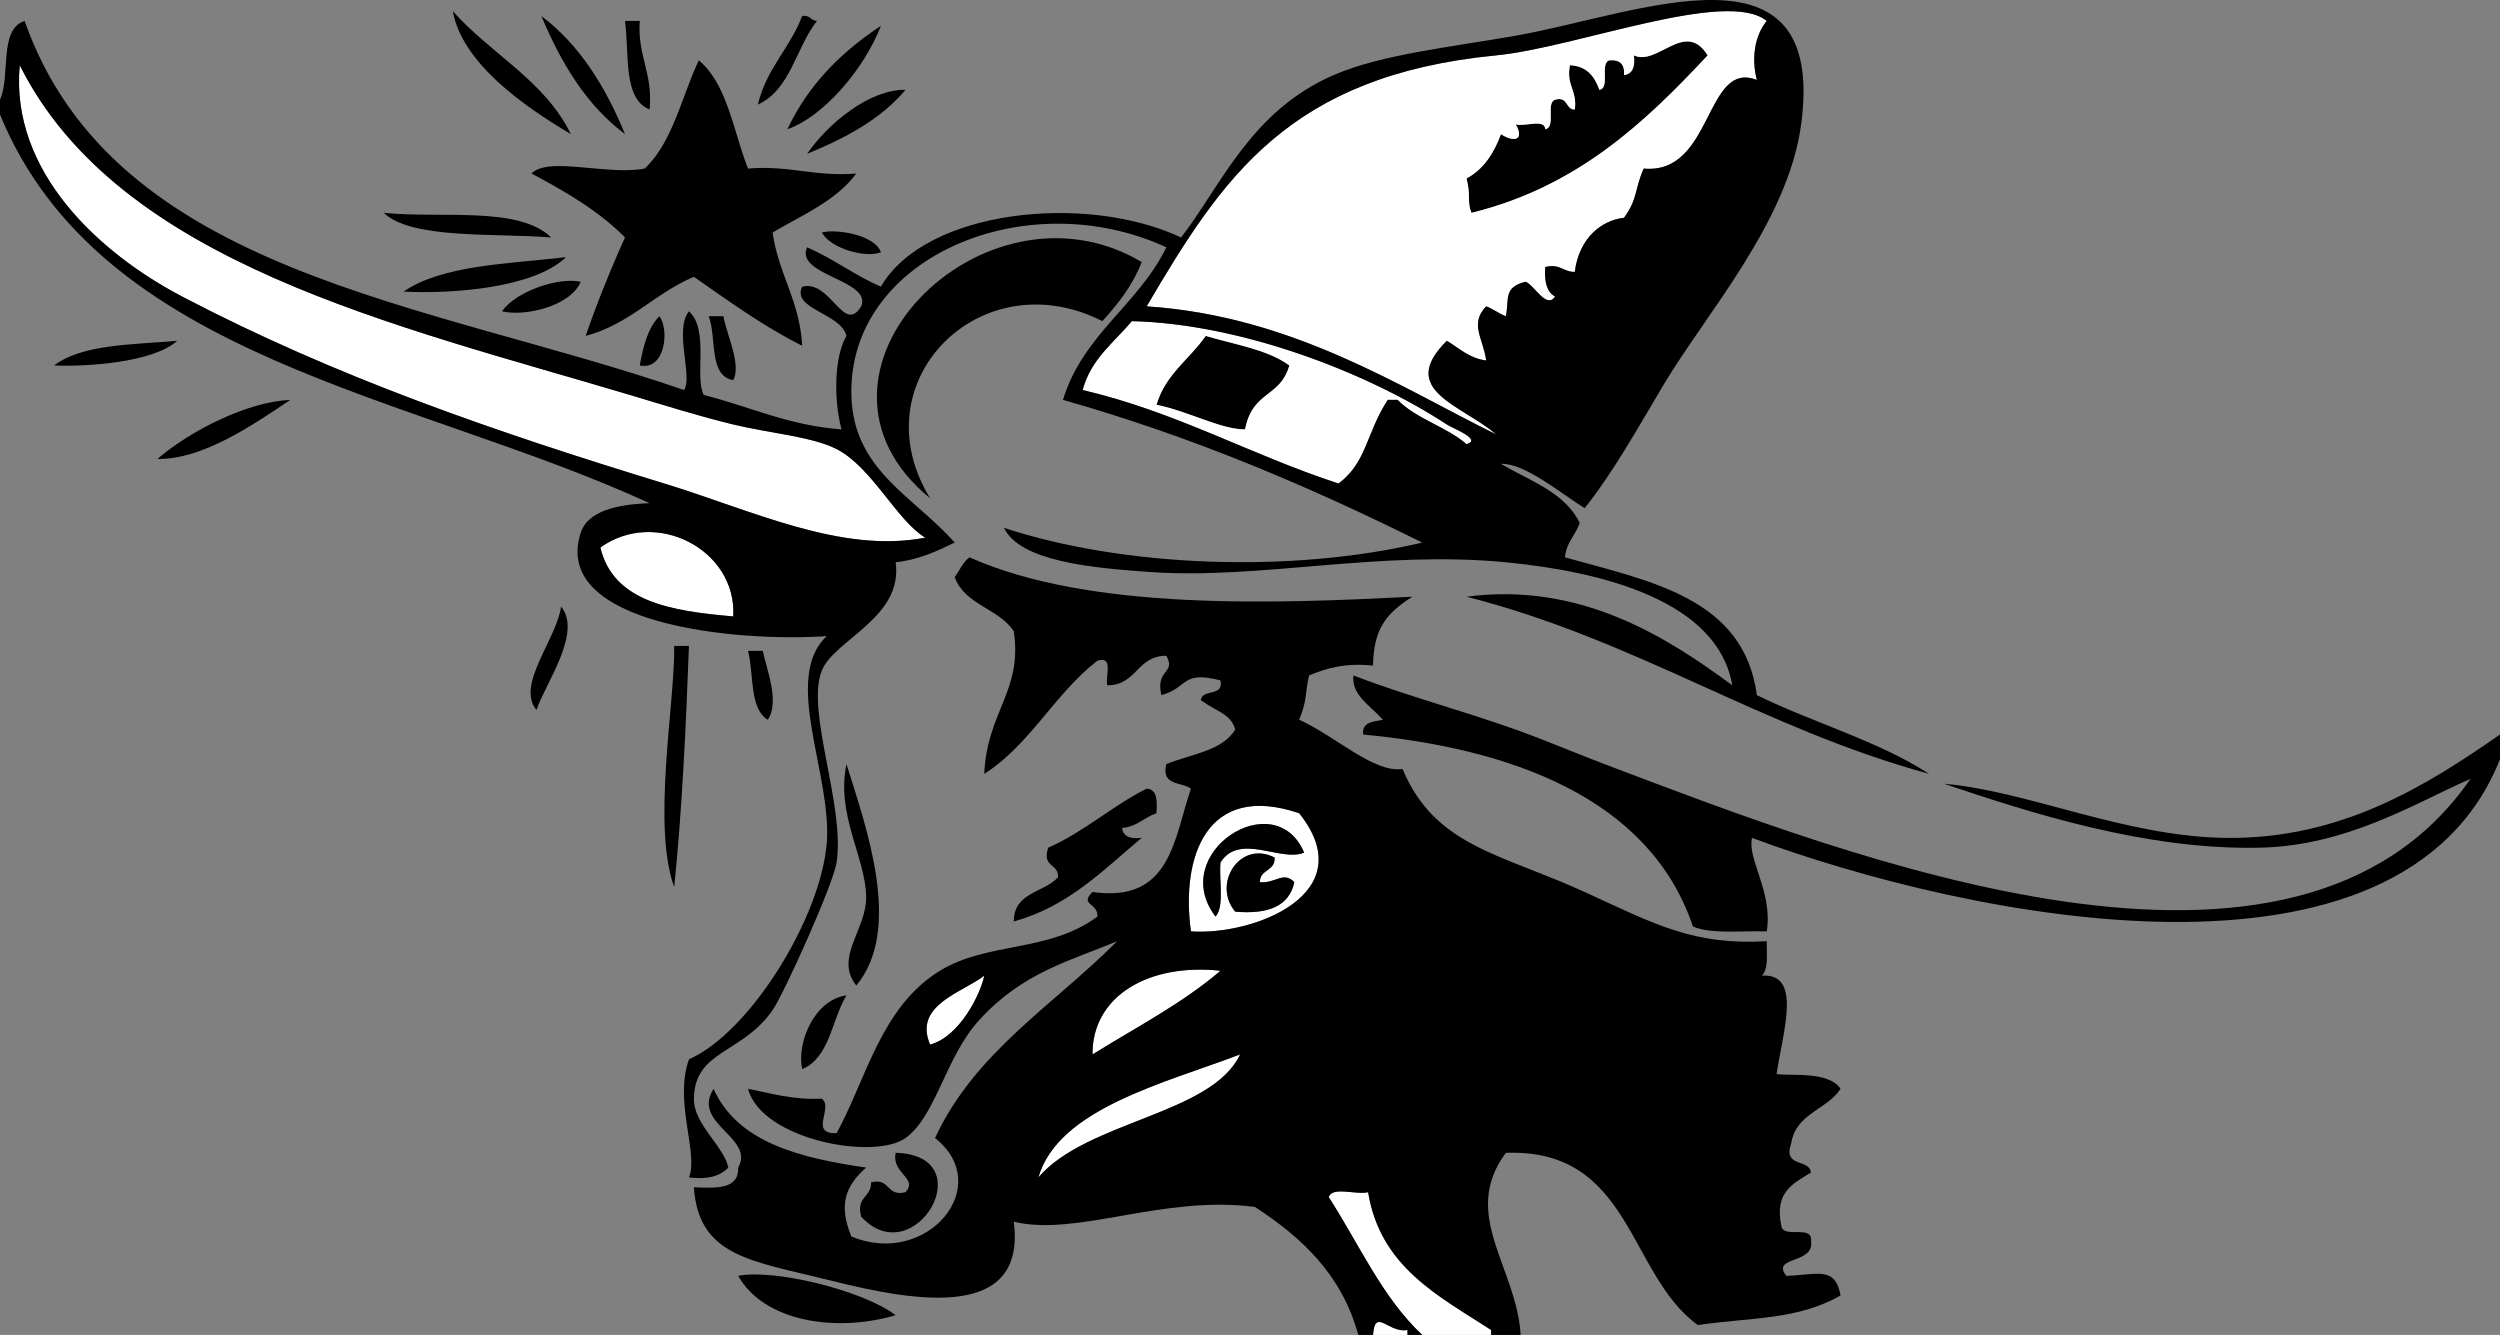 <svg xmlns="http://www.w3.org/2000/svg" overflow="visible" viewBox="0 0 507.937 271.221" version="1.0"><rect x="0" y="0" width="507.937" height="271.221" fill="#808080" stroke="none"/><path clip-rule="evenodd" d="M91.988 2.254c7.661 8.671 18.632 14.031 23.997 24.997-9.86-5.847-22.086-14.507-23.992-24.997zM109.99 3.254c7.791 5.874 13.014 14.315 16.998 23.997-7.82-5.847-12.96-14.372-17-23.997zM162.98 3.254c1.615-.282 1.722.945 3 1-4.259 5.406-5.359 13.972-11.999 16.998 1.71-7.287 6.53-11.465 9-17.998zM126.98 4.254h3c-.499 7.164 2.726 10.605 2 17.998-5.46-2.203-4.08-11.243-5-17.998zM178.98 5.254c-3.561 9.172-11.969 18.601-18.998 20.997 4.26-9.069 10.96-15.702 19-20.997zM346.96 11.253c-12.876 13.788-26.6 26.728-47.994 31.996-.944-2.305-.065-3.224-1-6.999 3.478-1.855 5.548-5.118 6.999-8.999 2.369 1.586 4.91 1.462 3-2 1.758.575 5.874-1.208 5.999 1 2.246-.42.027-5.305 2-5.999 2.728-.729 2.013 1.987 3.999 2 .535-3.868-1.785-4.881-1-8.999 3.492.175 5.032 2.301 5.999 5 2.246-.42.027-5.305 2-5.999 2.182-.182 3.182.818 3 3 1.759-.241 2.279-1.72 2-4 4.79 2.244 10.43-7.37 14.99-.001z" fill-rule="evenodd"/><path clip-rule="evenodd" d="M141.98 12.253c5.793 4.872 6.993 14.337 9.999 21.997 8.356-.69 13.641 1.69 21.997 1-4.105 5.56-10.935 8.396-16.998 11.999 1.198 8.467 5.506 13.824 5.999 22.997-7.976-4.023-14.92-9.077-21.997-13.999-7.98 3.352-13.038 9.626-21.997 11.999a246.395 246.395 0 017.999-19.998c-5.296-5.37-12.038-9.293-18.998-12.998 3.472-3.509 15.134.411 22.997-1 5.67-5.333 7.48-14.519 11-21.997z" fill-rule="evenodd"/><path fill="#FFF" clip-rule="evenodd" d="M4 13.252c20.104 40.186 76.27 52.744 123.98 66.992 6.723 2.007 13.921 4.287 20.998 6 7.318 1.771 16.021 2.445 20.997 4.999 7.176 3.685 12.162 14.437 17.998 17.998-17.073 3.288-35.125-5.531-52.994-10.999-34.392-10.523-66.714-21.626-97.987-37.996-16.8-8.788-34.995-25.389-33.003-46.993z" fill-rule="evenodd"/><path clip-rule="evenodd" d="M183.98 18.252c-5.025 5.974-12.188 9.809-19.998 12.999 4.25-6.178 12.72-13.149 20-12.999zM77.99 43.249c11.831 1.168 27.416-1.419 33.996 4.999-11.45-.935-28.392.423-34-4.999zM178.98 51.248c-3.054 1.259-10.244-.753-11.999-4 2.57-.78 10.67.326 12 4zM114.99 52.248c-6.467 6.267-23.062 7.509-32.996 7 7.912-5.416 21.046-5.611 32.996-7zM117.98 57.247c-1.979 4.884-11.238 7.156-15.998 6 2.84-4.032 11.41-6.997 16-6zM133.98 64.246c2.074 2.792 1.151 11.112-4 9.999.72-3.949 1.66-7.675 4-9.999zM143.98 64.246h3c.737 3.967 3.657 9.829 2 12.999-5.09-.91-3.31-8.686-5-12.999zM244.97 68.246c5.901 1.765 12.576 2.756 16.998 6-1.866 6.626-7.442 5.034-8.999 12.998-4.887.033-11.477-3.685-17.998-4.999 1.8-6.198 6.73-9.27 10-13.999zM35.996 69.246c-4.887 4.455-18.686 5.298-24.997 5 5.68-4.319 15.794-4.204 24.997-5zM58.993 81.244c-7.433 4.97-17.75 12.149-26.997 11.999 6.657-5.747 18.274-11.626 26.997-11.999z" fill-rule="evenodd"/><path fill="#FFF" clip-rule="evenodd" d="M148.98 125.24c-12.582-1.083-24.378-2.952-26.997-13.999 11.32-8.09 27.76.48 27 14z" fill-rule="evenodd"/><path clip-rule="evenodd" d="M113.99 123.24c4.347 5.206-3.071 15.453-5 20.998-4.22-5.08 4.14-14.38 5-21zM136.98 131.24h3c-.632 16.699-1.39 33.273-3 48.994-4.56-12.59.17-37.43 0-48.99zM151.98 132.24h3c.734 3.632 3.522 10.431 1 13.999-3.74-2.26-2.78-9.22-4-14zM507.94 149.24v5c-20.004 50.459-107.82 32.413-151.98 15.998-.988 4.345 4.284 11.03 3 18.997-5.163-.169-11.284.619-14.998-1-8.881-26.391-37.577-36.224-66.991-38.995-.305-2.637 2.087-2.578 3.999-2.999-2.725-3.062-6.388-5.005-5.999-8.999 10.783 4.126 21.208 6.827 32.996 10.998 5.691 2.015 11.701 4.614 17.997 7 50.04 18.955 140.49 54.504 175.98 2.999-11.497 5.04-25.069 13.64-42.995 13.998-23.176.465-46.654-7.167-63.992-12.998 16.873 1.425 36.525 10.655 56.993 10.999 23.72.39 41.18-10.72 55.98-21zM171.98 155.24c3.944 12.653 11.537 33.514 2 44.994-4.524-5.663 2.079-11.345 2-17.998-.1-8.04-6.16-16.65-4-26.99zM232.97 160.23c2.186.147 2.147 2.52 2 4.999-2.502.831-3.927 2.739-6.999 3 .241 1.759 1.72 2.279 4 2-7.816 6.515-14.787 13.876-25.997 16.997.003-5.995 6.172-5.826 8.999-8.998.17-2.837-3.381-1.952-2-6 7.39-3.27 12.9-8.43 20-12z" fill-rule="evenodd"/><path fill="#FFF" clip-rule="evenodd" d="M263.97 165.23c13.036 16.361-9.344 24.899-21.997 23.997-2.08-15.19 3.2-30.4 22-24zm-17 21c1.853-2.147.675-7.325 1-10.999 3.872-6.135 12.305 0 16.998-2-5.95-14.03-27.86.09-18 13zm4-1c6.561.561 10.965-1.033 11.998-6-2.222-2.314-3.898.34-6.999 0-.004-2.67 3.16-2.172 3-4.999-7.12-3.63-12.72 5.42-8 11z" fill-rule="evenodd"/><path clip-rule="evenodd" d="M264.97 173.23c-4.693 2-13.126-4.135-16.998 2-.325 3.674.853 8.852-1 10.999-9.86-12.91 12.05-27.03 18-13z" fill-rule="evenodd"/><path clip-rule="evenodd" d="M258.97 174.23c.16 2.827-3.004 2.329-3 4.999 3.101.34 4.777-2.314 6.999 0-1.033 4.967-5.438 6.561-11.998 6-4.72-5.58.88-14.63 8-11z" fill-rule="evenodd"/><path fill="#FFF" clip-rule="evenodd" d="M247.97 197.23c-7.71 6.621-17.158 11.506-25.997 16.998-.08-11.91 11.46-18.57 26-17zM199.98 198.23c-.718 3.633-4.951 12.366-10.999 13.998-3.49-8.04 6.6-10.57 11-14z" fill-rule="evenodd"/><path clip-rule="evenodd" d="M171.98 202.23c-3.026 4.973-3.363 12.635-8.999 14.998-1.15-5.38 2.44-14.06 9-15zM181.98 234.22c17.904.495 3.842 24.641-6.999 12.999-1.146-4.146 2.104-3.896 2-6.999 3.988-.989 3.011 2.988 6.999 1.999 2.62-2.91-2.89-3.76-2-8z" fill-rule="evenodd"/><path fill="#FFF" clip-rule="evenodd" d="M302.96 271.22h-13.998c-8.104-7.562-12.849-18.481-18.998-27.997.745-2.255 5.608-.391 7.999-1 2.479 15.187 14.277 21.053 24.997 27.997v1z" fill-rule="evenodd"/><path clip-rule="evenodd" d="M181.98 267.22c-12.439 3.632-26.855 1.183-31.996-7.999 7.01-1.44 25.05 2.78 32 8z" fill-rule="evenodd"/><path fill="#FFF" clip-rule="evenodd" d="M285.96 271.22h-6.999c.421-5.688 3.188-.253 6.999-1v1zM232.97 62.247c15.398-26.191 28.904-46.896 70.991-50.994 16.324-1.589 46.845-13.637 54.993-6.999-2.532 3.104-3.109 7.771-2 11.999-10.602-4.197-8.831 19.299-22.997 17.998-1.979 4.55-1.132 6.024-3.999 9.999-4.563.502-9.147 4.117-9.999 10.999-2.355.022-2.944-1.722-5.999-1-.207 2.874.253 5.079 2 5.999-1.771 2.664-4.229-2.357-6-3-4.558 1.12-3.301 3.512-3.999 6.999-1.479-.52-2.521-1.479-4-2-3.445 3.569-.618 6.445 0 10.999-3.532-.467-5.473-2.525-7.999-4-10.22 10.057 3.137 13.054 9.999 18.998-19.01-9.312-41.25-24.064-70.98-25.997zm98.99-50.994c.279 2.279-.241 3.759-2 4 .182-2.181-.818-3.181-3-3-1.973.694.246 5.579-2 5.999-.967-2.699-2.507-4.825-5.999-5-.785 4.118 1.535 5.131 1 8.999-1.986-.013-1.271-2.728-3.999-2-1.973.694.246 5.579-2 5.999-.125-2.208-4.241-.425-5.999-1 1.91 3.462-.631 3.586-3 2-1.451 3.881-3.521 7.144-6.999 8.999.935 3.775.056 4.694 1 6.999 21.395-5.268 35.118-18.208 47.994-31.996-4.55-7.368-10.19 2.246-14.99.001z" fill-rule="evenodd"/><path fill="#FFF" clip-rule="evenodd" d="M271.97 98.242c-17.855-5.809-32.818-14.509-51.993-18.998 1.672-6.327 6.356-9.641 9.999-13.998 22.448.56 48.084 10.57 63.992 20.998 1.267.83 7.288 3.073 4 4-4.095-3.571-10.22-5.112-13.998-8.999h-2c-4.42 6.769-4.21 12.626-10 16.997zm-37-15.998c6.521 1.314 13.11 5.032 17.998 4.999 1.556-7.964 7.132-6.372 8.999-12.998-4.422-3.244-11.096-4.235-16.998-6-3.27 4.73-8.2 7.802-10 13.999zM251.97 214.23c-5.753 12.248-31.161 13.498-40.995 24.997 4.03-13.97 25.54-19.12 40.99-25z" fill-rule="evenodd"/><path clip-rule="evenodd" d="M231.97 53.248c-1.864 4.802-4.833 8.499-7.999 11.999-24.748-12.56-49.527 12.281-34.996 35.996-30.84-25.224 10.86-67.123 43-47.992z" fill-rule="evenodd"/><path clip-rule="evenodd" d="M0 20.252C2.192 15.445-.303 5.951 5 4.254c18.122 51.536 82.217 57.099 133.98 74.99 1.824-2.602-2.071-12.253 1-15.998 4.169 3.772 1.082 13.268 3 16.998 9.315 2.351 17.145 6.187 27.997 6.999-1.527-5.668-1.609-14.583 1-18.998-1.083-4.605-11.198-5.437-8.999-9.999 5.792-1.491 8.422 9.83 11.999 4 2.224-5.4-13.521-6.247-10.999-11.999 5.351 2.315 9.647 5.684 14.998 7.999 9.066-15.685 41.66-19.074 60.993-9.999 8.095-10.434 14.094-25.678 30.996-32.996 9.762-4.226 23.972-5.7 36.996-7.999 25.114-4.435 63.183-20.894 57.992 17.998-2.649 19.85-19.4 38.543-27.996 52.994-5.289 8.89-10.302 17.894-15.998 24.997-4.947-3.065-12.15-9.163-16.998-8.999 5.85 3.482 12.933 5.731 15.998 11.999-.83 2.502-2.739 3.926-3 6.999 17.452 4.879 36.362 8.299 38.995 27.996 11.401 5.597 24.689 9.308 34.996 15.998-34.034-9.294-59.453-27.202-93.988-35.995 23.066-3.038 40.549 8.088 53.993 17.998-2.919-17.151-26.38-23.099-45.994-24.997-25.563-2.474-49.95 3.502-71.991 2-12.17-.83-26.712-2.174-29.996-8.999 23.905 7.882 57.96 9.384 84.989 3-22.708-11.288-46.503-21.488-72.991-28.997 4.037-13.294 15.335-19.328 20.997-30.996-28.533-13.161-64.617 2.042-63.992 29.996.342 15.294 12.532 20.446 20.997 29.997-3.613 1.72-7.189 3.476-11.999 4 1.573 11.246-12.461 15.712-14.998 21.997-3.325 8.238 4.749 27.329 3 38.995-.664 4.427-10.683 26.647-12.998 29.996-6.173 8.93-15.872 8.11-15.998 17.998-.067 5.224 6.09 9.625 6.999 13.998-1.617 1.716-4.182 2.483-7.999 2 2.007-4.685-3.089-15.486 0-23.997 12.491-5.517 26.817-28.891 27.997-43.995 1.081-13.843-9.137-33.475 0-41.994-17.883 1.273-56.067-2.197-49.994-20.998 1.359-4.209 6.881-5.772 13.998-5.999-48.19-22.159-111.52-29.157-132-78.999v-2.999zm303.96 67.991c-6.862-5.944-20.219-8.94-9.999-18.998 2.526 1.474 4.467 3.532 7.999 4-.618-4.553-3.445-7.429 0-10.999 1.479.52 2.521 1.479 4 2 .698-3.487-.559-5.879 3.999-6.999 1.771.642 4.229 5.663 6 3-1.747-.92-2.207-3.125-2-5.999 3.055-.722 3.644 1.022 5.999 1 .852-6.882 5.437-10.497 9.999-10.999 2.867-3.974 2.021-5.448 3.999-9.999 14.166 1.302 12.396-22.194 22.997-17.998-1.109-4.228-.532-8.894 2-11.999-8.148-6.638-38.669 5.41-54.993 6.999-42.087 4.098-55.593 24.803-70.991 50.994 29.72 1.934 51.96 16.686 70.98 25.997zM37 60.247c31.273 16.37 63.595 27.472 97.987 37.996 17.869 5.467 35.92 14.286 52.994 10.999-5.836-3.561-10.822-14.313-17.998-17.998-4.976-2.554-13.679-3.228-20.997-4.999-7.077-1.713-14.275-3.992-20.998-6C80.287 65.998 24.118 53.44 4.018 13.254 2.026 34.858 20.221 51.459 37.014 60.249zm244.96 20.997h2c3.778 3.887 9.903 5.428 13.998 8.999 3.288-.927-2.733-3.169-4-4-15.907-10.427-41.544-20.438-63.992-20.998-3.642 4.357-8.327 7.671-9.999 13.998 19.175 4.489 34.138 13.189 51.993 18.998 5.8-4.37 5.59-10.227 10-16.997zM121.98 111.24c2.619 11.046 14.415 12.915 26.997 13.999.76-13.52-15.68-22.09-27-14z" fill-rule="evenodd"/><path clip-rule="evenodd" d="M308.96 271.22h-5.999v-1c-10.72-6.944-22.519-12.811-24.997-27.997-2.391.609-7.254-1.255-7.999 1 6.149 9.516 10.895 20.436 18.998 27.997h-3v-1c-3.811.747-6.578-4.688-6.999 1h-2.999c-3.354-12.311-11.515-19.815-20.998-25.997-18.775-2.469-36.139 6.101-48.994 3 2.564 19.949-19.382 16.426-36.995 11.998-16.108-4.049-27.055-4.777-27.997-18.998 4.506.174 9.153.488 8.999-3.999 3.484-6.083-9.551-8.909-5-15.998 4.848 10.817 17.308 14.021 30.996 15.998-4.168 3.673-5.676 7.496-3 13.998 15.342 6.422 29.316-10.3 16.998-19.997 8.125-17.539 24.226-27.102 36.996-39.995-9.351 3.956-19.086 6.227-27.997 15.998-6.968 7.642-8.769 19.533-14.998 23.997-6.414 4.595-29.25.315-31.996-9.999 4.756.91 9.062 2.271 14.998 2 2.445 1.804-2.697 7.221 3 6.999 5.974-10.826 8.99-25.656 20.998-32.996 9.716-5.938 22.025-3.648 31.996-10.998.181-2.827-3.759-2.329-1-5 15.943 2.278 16.517-10.813 19.998-20.997-1.929-1.404-6.12-.546-5-4.999 4.996-2.004 11.347-2.651 13.999-7-.908-3.237-3.508-3.449-6.999-5.999.314-2.352 4.739-.593 3.999-3.999-8.047-2.047-6.394 1.447-11.998 2.999-1.287-5.346 3.068-4.335 1-7.999-6.016-.017-5.982 6.016-11.999 6-.443-1.89 1.36-6.026-2-5-8.66 6.672-13.637 17.026-22.997 22.997.569-12.711 7.836-16.805 5.999-28.996-3.039-4.626-9.998-5.333-11.999-10.999 1.001-1.332 1.648-3.018 3-4 24.545 10.97 62.531 9.386 89.988 7.999-5.6 3.527-7.862 6.795-7.999 13.998-5.602-.603-9.47.528-12.998 2-.932 4.206-.304 4.793-2 8.999 7.403 3.366 15.228 10.877 20.998 9.998 6.584 15.78 20.044 17.22 36.995 24.997 14.314 6.567 22.164 10.889 36.995 9.999-.01 2.656.378 5.71-1 6.999 8.16-.534 4.401 10.917 3 19.997 2.944.433 10.598-.653 12.998 3-2.74 4.259-9.037 4.961-9.999 10.999-1.803 5.136 3.604 3.063 4 5.999-3.462 2.204-7.544 3.788-5.999 10.999.573 2.426 6.468-.47 5.999 2.999.768 4.624-8.249 3.02-4.999 6.999 6.171-.17 9.947-2.106 10.998 4-8.886 4.997-17.563 4.352-28.996 5.999-14.288-10.376-13.436-35.892-38.995-34.996-9.34 12.51 2.19 23.25 3 37zm-66.99-81.99c12.653.902 35.033-7.636 21.997-23.997-18.8-6.4-24.08 8.81-22 24zm-20 25c8.839-5.492 18.286-10.377 25.997-16.998-14.54-1.57-26.08 5.09-26 17zm-32.99-2c6.047-1.632 10.281-10.365 10.999-13.998-4.4 3.43-14.49 5.96-11 14zm21.99 26.99c9.834-11.499 35.242-12.749 40.995-24.997-15.44 5.89-36.95 11.04-40.99 25z" fill-rule="evenodd"/></svg>